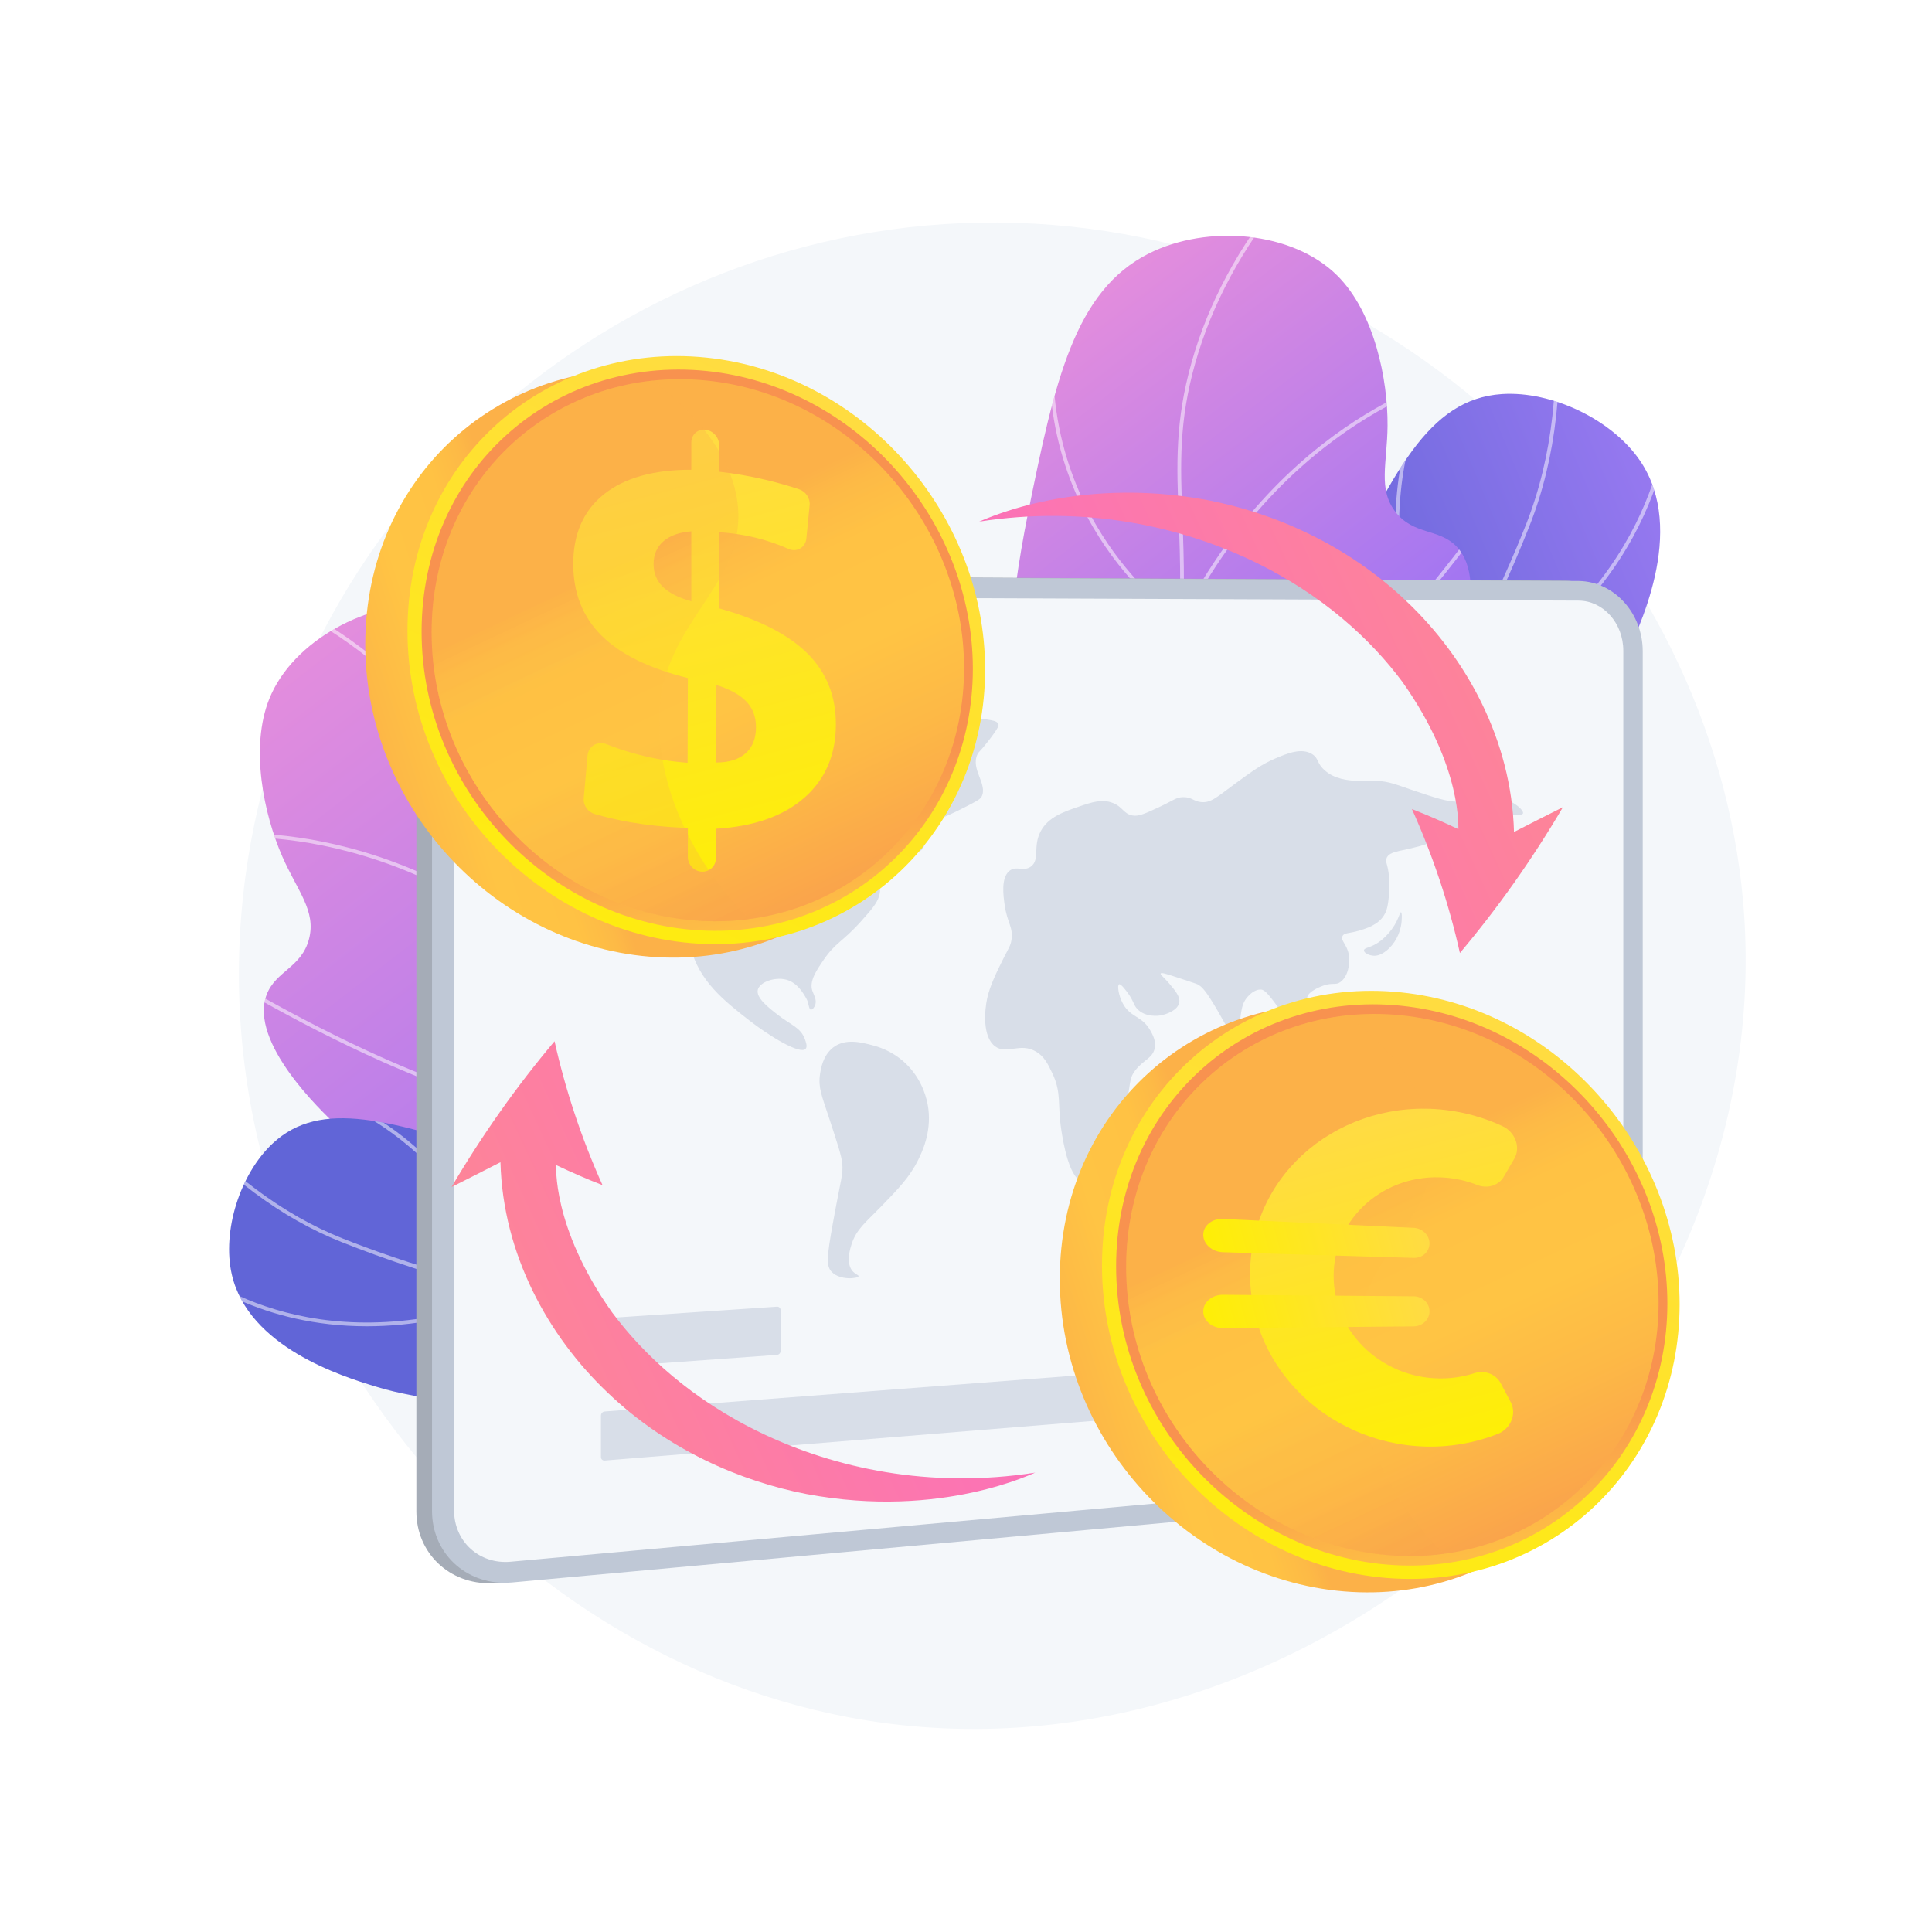 <?xml version="1.0" encoding="utf-8"?>
<!-- Generator: Adobe Illustrator 27.5.0, SVG Export Plug-In . SVG Version: 6.00 Build 0)  -->
<svg version="1.1" xmlns="http://www.w3.org/2000/svg" xmlns:xlink="http://www.w3.org/1999/xlink" x="0px" y="0px"
	 viewBox="0 0 3710 3710" style="enable-background:new 0 0 3710 3710;" xml:space="preserve">
<g id="Background">
	<g>
		<g>
			<rect style="fill:#FFFFFF;" width="3710" height="3710"/>
		</g>
	</g>
</g>
<g id="Illustration">
	<g>
		<path style="fill:#F4F7FA;" d="M1950.511,427.969C1209.809,405.476,568.206,958.179,471.27,1683.394
			c-105.984,792.924,477.342,1506.365,1195.1,1620.632c892.771,142.131,1758.708-680.111,1680.956-1572.121
			C3288.747,1059.854,2703.449,450.833,1950.511,427.969z"/>
		<g>
			<g>
				<g>
					<defs>
						<path id="SVGID_1_" d="M2069.03,1989.568c167.869,34.419,386.033,51,607.313-14.221
							c56.471-16.644,405.324-119.466,392.626-294.738c-4.473-61.74-50.031-80.329-57.278-162.756
							c-8.588-97.67,49.878-134.088,103.16-243.202c31.793-65.108,124.837-255.646,35.188-388.967
							c-53.572-79.668-169.96-135.301-265.953-128.965c-140.802,9.293-210.135,150.084-323.829,390.615
							c-100.785,213.222-92.181,272.133-167.109,424.231C2337.537,1684.448,2242.083,1836.141,2069.03,1989.568z"/>
					</defs>
					
						<linearGradient id="SVGID_00000011030697655250885870000016973799059205925770_" gradientUnits="userSpaceOnUse" x1="3528.378" y1="1052.182" x2="2582.193" y2="1447.646">
						<stop  offset="0" style="stop-color:#AA80F9"/>
						<stop  offset="0.996" style="stop-color:#6165D7"/>
					</linearGradient>
					
						<use xlink:href="#SVGID_1_"  style="overflow:visible;fill:url(#SVGID_00000011030697655250885870000016973799059205925770_);"/>
					<clipPath id="SVGID_00000050660960520895809300000013517125487469532812_">
						<use xlink:href="#SVGID_1_"  style="overflow:visible;"/>
					</clipPath>
					<g style="opacity:0.5;clip-path:url(#SVGID_00000050660960520895809300000013517125487469532812_);">
						<path style="fill:#FFFFFF;" d="M1807.679,2027.261c-155.894,0.004-312.916-40.963-467.73-122.141l3.333-6.358
							c175.454,92.003,353.705,131.995,529.79,118.892c630.246-46.923,968.876-785.904,1057.647-1011.274
							c50.423-128.019,67.181-277.455,49.799-444.157l7.136-0.743c17.504,167.857,0.596,318.429-50.255,447.533
							c-73.013,185.359-203.242,452.314-409.011,671.449c-198.03,210.89-418.331,326.746-654.784,344.35
							C1851.662,2026.447,1829.677,2027.261,1807.679,2027.261z"/>
						<path style="fill:#FFFFFF;" d="M2758.161,1368.473l-1.57-3.209c-0.372-0.755-37.325-76.877-59.876-186.432
							c-20.827-101.188-33.319-252.496,25.46-398.689l6.659,2.678c-58.113,144.533-45.719,294.341-25.089,394.563
							c19.761,95.997,50.588,165.954,57.763,181.483c396.365-193.738,438.702-496.34,442.217-584.663
							c0.105-2.667,0.147-3.622,0.252-4.267l7.087,1.139l-3.544-0.57l3.547,0.547c-0.063,0.477-0.098,1.639-0.168,3.437
							c-3.564,89.574-46.519,397.017-449.522,592.425L2758.161,1368.473z"/>
						<path style="fill:#FFFFFF;" d="M2791.476,1729.526c-73.974,0-161.837-13.787-263.546-51.823l-1.777-0.664l-0.452-1.845
							c-0.617-2.522-60.893-255.975,8.668-570.771l70.185-317.621l7.01,1.549l-70.185,317.621
							c-66.069,298.999-14.44,542.219-9.13,565.68c211.521,78.632,362.093,51.363,451.26,14.563
							c96.865-39.976,144.182-99.513,144.648-100.11l5.657,4.418c-0.477,0.61-48.706,61.417-147.162,102.159
							C2938.904,1712.443,2873.792,1729.526,2791.476,1729.526z"/>
					</g>
				</g>
			</g>
			<g>
				<g>
					<defs>
						<path id="SVGID_00000060736130931824911990000008198257732689765306_" d="M1553.39,2080.025
							c96.785-63.538,228.642-171.148,309.569-341.711c106.134-223.691,31.418-359.122,111.607-755.196
							c50.702-250.434,88.609-424.696,231.843-496.454c112.245-56.232,275.733-42.783,361.508,42.453
							c71.319,70.872,97.262,199.672,96.58,288.26c-0.556,72.199-18.827,121.504,15.168,165.519
							c34.743,44.982,83.093,31.382,116.86,66.101c68.479,70.408-9.689,250.419-22.323,279.512
							c-140.534,323.628-491.598,497.183-645.646,571.043C2001.185,1960.623,1807.171,2037.766,1553.39,2080.025z"/>
					</defs>
					
						<linearGradient id="SVGID_00000085240234325839825470000006406742596135894163_" gradientUnits="userSpaceOnUse" x1="1716.156" y1="856.309" x2="2361.998" y2="1693.774">
						<stop  offset="0.004" style="stop-color:#E38DDD"/>
						<stop  offset="1" style="stop-color:#9571F6"/>
					</linearGradient>
					
						<use xlink:href="#SVGID_00000060736130931824911990000008198257732689765306_"  style="overflow:visible;fill:url(#SVGID_00000085240234325839825470000006406742596135894163_);"/>
					<clipPath id="SVGID_00000181782009751229351920000001707569092278082455_">
						<use xlink:href="#SVGID_00000060736130931824911990000008198257732689765306_"  style="overflow:visible;"/>
					</clipPath>
					<g style="opacity:0.5;clip-path:url(#SVGID_00000181782009751229351920000001707569092278082455_);">
						<path style="fill:#FFFFFF;" d="M1447.469,2125.945l-1.36-7.049c270.84-52.204,619.573-173.519,742.858-454.995
							c45.337-103.501,55.495-217.16,69.55-374.471c11.227-125.615,7.851-215.637,4.872-295.063
							c-3.891-103.806-6.965-185.799,24.787-298.447c32.229-114.316,90.787-223.324,174.052-323.995l5.531,4.574
							c-82.624,99.898-140.719,208.021-172.671,321.37c-31.45,111.559-28.394,193.055-24.524,296.228
							c2.986,79.639,6.368,169.904-4.893,295.943c-13.589,152.072-24.321,272.166-70.128,376.742
							c-58.576,133.734-173.971,244.254-342.983,328.492C1738.396,2052.175,1602.103,2096.139,1447.469,2125.945z"/>
						<path style="fill:#FFFFFF;" d="M2269.642,1201.431l-3.386-2.234c-0.757-0.503-76.792-51.383-144.344-150.486
							c-62.351-91.465-130.145-243.953-99.055-450.985l7.101,1.065c-30.746,204.732,36.26,355.472,97.885,445.877
							c58.751,86.19,123.765,135.327,139.04,146.219c106.707-212.178,251.432-331.65,354.336-394.593
							c112.245-68.658,200.519-86.798,201.398-86.974l1.406,7.038c-0.869,0.174-88.137,18.151-199.351,86.237
							c-102.606,62.819-247.177,182.375-353.221,395.206L2269.642,1201.431z"/>
						<path style="fill:#FFFFFF;" d="M2229.682,1539.875l-1.08-2.375c-0.603-1.327-61.348-134.168-148.308-255.419
							c-86.483-120.587-324.687-198.82-327.083-199.597l2.212-6.828c2.418,0.783,242.843,79.732,330.704,202.24
							c80.948,112.867,139.272,235.702,147.905,254.247c111.281-13.955,258.853-120.045,427.037-307.041
							c128.336-142.693,224.335-283.368,225.288-284.772l5.938,4.034c-0.957,1.409-97.233,142.488-225.891,285.538
							c-173.106,192.469-319.17,296.661-434.132,309.68L2229.682,1539.875z"/>
						<path style="fill:#FFFFFF;" d="M1940.816,1972.913c-22.723,0-35.527-0.654-35.923-0.675l-7.141-0.387l4.579-5.494
							c85.389-102.408,96.714-223.617,33.669-360.26c-47.202-102.301-120.743-175.256-121.48-175.98l5.033-5.121
							c0.745,0.732,75.109,74.473,122.882,177.916c43.644,94.5,73.367,233.495-30.003,362.431
							c28.843,0.885,142.037,2.352,288.606-21.733c156.397-25.702,383.869-86.595,579.369-230.725l379.677-279.918l4.262,5.776
							l-379.677,279.918c-196.708,145.02-425.425,206.24-582.653,232.062C2085.534,1969.853,1989.977,1972.913,1940.816,1972.913z"
							/>
					</g>
				</g>
			</g>
		</g>
		<g>
			<g>
				<g>
					<defs>
						<path id="SVGID_00000175287714670866286530000017224856508237130391_" d="M2061.153,2366.871
							c-113.999-20.214-277.609-67.095-419.248-191.913c-185.756-163.697-170.513-317.618-400.416-649.957
							c-145.366-210.135-248.931-355.319-408.855-364.767c-125.324-7.403-270.255,69.437-315.458,181.594
							c-37.585,93.256-10.625,221.847,24.942,302.984c28.987,66.127,65.224,104.229,51.344,158.083
							c-14.185,55.038-63.979,61.611-81.316,106.833c-35.158,91.709,107.672,226.297,130.756,248.049
							c256.783,241.965,647.84,262.987,818.531,270.102C1602.564,2433.763,1811.277,2428.131,2061.153,2366.871z"/>
					</defs>
					
						<linearGradient id="SVGID_00000157293313618275230950000013696775750478944151_" gradientUnits="userSpaceOnUse" x1="569.788" y1="1255.909" x2="1596.368" y2="2587.08">
						<stop  offset="0.004" style="stop-color:#E38DDD"/>
						<stop  offset="1" style="stop-color:#9571F6"/>
					</linearGradient>
					
						<use xlink:href="#SVGID_00000175287714670866286530000017224856508237130391_"  style="overflow:visible;fill:url(#SVGID_00000157293313618275230950000013696775750478944151_);"/>
					<clipPath id="SVGID_00000131369550429947177040000002372130057841697717_">
						<use xlink:href="#SVGID_00000175287714670866286530000017224856508237130391_"  style="overflow:visible;"/>
					</clipPath>
					<g style="opacity:0.5;clip-path:url(#SVGID_00000131369550429947177040000002372130057841697717_);">
						<path style="fill:#FFFFFF;" d="M1821.594,2408.907c-23.389,0-46.321-0.64-68.784-1.921
							c-188.535-10.75-338.167-66.797-444.743-166.586c-83.344-78.038-140.574-184.171-213.031-318.541
							c-60.06-111.381-92.552-195.662-121.217-270.021c-37.139-96.337-66.474-172.429-139.373-262.543
							c-74.065-91.556-170.095-168.001-285.424-227.214l3.277-6.386c116.225,59.673,213.031,136.748,287.727,229.086
							c73.611,90.992,103.124,167.55,140.491,264.476c28.589,74.161,60.994,158.216,120.839,269.196
							c74.965,139.025,129.13,239.472,211.619,316.708c224.309,210.028,592.616,183.969,862.096,125.12l1.528,7.014
							C2049.881,2394.966,1930.805,2408.907,1821.594,2408.907z"/>
						<path style="fill:#FFFFFF;" d="M1056.439,1841.995l-3.093-2.622c-181.518-153.858-361.651-206.68-480.801-223.9
							c-128.979-18.643-216.004-0.755-216.864-0.571l-1.486-7.024c0.878-0.184,89.154-18.331,219.377,0.491
							c119.384,17.254,299.498,69.958,481.241,222.849c9.751-16.065,50.197-87.047,70.158-189.499
							c20.907-107.311,22.963-272.151-85.966-448.043l6.102-3.778c110.227,177.986,108.07,344.852,86.851,453.493
							c-22.991,117.713-72.792,194.455-73.292,195.217L1056.439,1841.995z"/>
						<path style="fill:#FFFFFF;" d="M1135.941,2149.695c-107.798,0-252.817-41.841-432.873-125.048
							c-174.65-80.71-318.76-172.38-320.195-173.297l3.862-6.05c1.432,0.915,145.194,92.359,319.416,172.864
							c228.268,105.478,405.69,144.755,513.446,113.691c0.62-20.448,5.766-156.329,35.637-291.97
							c32.421-147.23,222.216-314.607,224.13-316.28l4.725,5.405c-1.895,1.658-189.932,167.498-221.845,312.418
							c-32.097,145.749-35.513,291.75-35.543,293.209l-0.056,2.608l-2.497,0.754
							C1198.253,2145.799,1168.829,2149.695,1135.941,2149.695z"/>
						<path style="fill:#FFFFFF;" d="M1051.972,2549.76c-84.997,0-174.629-8.226-264.808-29.328l-459.303-107.476l1.637-6.989
							l459.303,107.476c236.501,55.341,469.546,21.579,623.404-16.49c144.177-35.67,247.624-81.667,273.782-93.857
							c-145.846-77.713-173.353-217.162-170.521-321.216c3.102-113.901,42.355-210.993,42.751-211.961l6.642,2.72
							c-0.391,0.957-39.197,97.003-42.221,209.628c-4.041,150.43,54.174,257.345,173.029,317.773l6.377,3.242l-6.411,3.174
							c-1.122,0.555-113.978,55.947-281.519,97.418C1318.058,2527.653,1191.259,2549.76,1051.972,2549.76z"/>
					</g>
				</g>
			</g>
			<g>
				<g>
					<defs>
						<path id="SVGID_00000029040747233586713740000002704838881253454509_" d="M1823.618,2418.375
							c-80.137,130.24-202.599,282.307-380.185,386.44c-45.32,26.575-325.288,190.742-431.566,75.429
							c-37.437-40.62-21.705-81.613-70.907-136.674c-58.3-65.242-117.703-49.447-221.238-81.425
							c-61.778-19.081-242.574-74.922-274.559-214.678c-19.112-83.514,15.779-193.216,78.532-251.801
							c92.044-85.931,225.992-45.049,451.926,27.891c200.282,64.659,233.355,106.239,378.076,150.386
							C1461.104,2406.709,1618.099,2437.256,1823.618,2418.375z"/>
					</defs>
					
						<linearGradient id="SVGID_00000140717945544948908890000004211242883086889625_" gradientUnits="userSpaceOnUse" x1="1961.327" y1="2091.73" x2="1108.845" y2="2448.03">
						<stop  offset="0" style="stop-color:#AA80F9"/>
						<stop  offset="0.996" style="stop-color:#6165D7"/>
					</linearGradient>
					
						<use xlink:href="#SVGID_00000029040747233586713740000002704838881253454509_"  style="overflow:visible;fill:url(#SVGID_00000140717945544948908890000004211242883086889625_);"/>
					<clipPath id="SVGID_00000094586302259532516220000009292763133683749276_">
						<use xlink:href="#SVGID_00000029040747233586713740000002704838881253454509_"  style="overflow:visible;"/>
					</clipPath>
					<g style="opacity:0.5;clip-path:url(#SVGID_00000094586302259532516220000009292763133683749276_);">
						<path style="fill:#FFFFFF;" d="M1341.768,2528.831c-268.262,0-521.443-78.316-686.634-144.026
							c-115.108-45.788-223.45-126.787-322.016-240.749l5.429-4.697c97.804,113.083,205.213,193.419,319.24,238.776
							c200.797,79.876,888.231,310.854,1303.526-70.383c116.03-106.507,198.836-246.848,246.122-417.123l6.919,1.921
							c-47.654,171.588-131.154,313.063-248.187,420.492c-155.945,143.154-365.966,215.757-624.224,215.79
							C1341.894,2528.831,1341.817,2528.831,1341.768,2528.831z"/>
						<path style="fill:#FFFFFF;" d="M704.27,2546.833c-201.069,0-326.205-90.417-368.871-127.385
							c-1.195-1.036-1.965-1.716-2.319-1.971l4.043-5.93c0.394,0.264,1.395,1.107,2.976,2.478
							c59.559,51.599,282.001,208.687,649.713,69.45c-12.997-31.825-121.494-281.745-354.454-372.513l2.606-6.688
							c131.105,51.082,221.976,151.683,275.119,227.081c57.531,81.625,84.504,152.205,84.771,152.908l1.263,3.344l-3.339,1.278
							C885.687,2531.015,788.324,2546.833,704.27,2546.833z"/>
						<path style="fill:#FFFFFF;" d="M925.577,2868.208c-7.131,0-11.307-0.352-11.964-0.412l0.65-7.15
							c0.664,0.058,68.244,5.625,153.327-32.951c78.3-35.499,187.858-116.715,265.826-302.074
							c-12.679-18.729-139.291-200.117-373.375-339.279l-249.515-148.334l3.67-6.169l249.515,148.334
							c247.37,147.058,375.505,341.154,376.77,343.096l1.036,1.591l-0.731,1.752c-79.01,188.998-190.78,271.702-270.629,307.802
							C1003.735,2864.442,948.887,2868.208,925.577,2868.208z"/>
					</g>
				</g>
			</g>
		</g>
		<g>
			<path style="fill:#A5ACB7;" d="M944.155,3040.256c-81.097,2.481-144.61-58.07-144.61-137.851V1251.481
				c0-81.555,67.5-147.558,150.453-147.13l2054.011,10.6c0.755,0.004,1.29,0.009,2.041,0.028
				c67.576,1.652,122.133,62.15,122.133,134.871v1459.982c0,72.328-54.207,136.137-121.271,142.265L953.351,3039.689
				C950.22,3039.972,947.275,3040.16,944.155,3040.256z"/>
			<path style="fill:#BFC8D6;" d="M973.987,3039.343c-80.962,2.477-144.37-58.025-144.37-137.74V1252.058
				c0-81.487,67.388-147.436,150.203-147.01l2050.696,10.552c0.754,0.004,1.288,0.009,2.038,0.028
				c67.47,1.65,121.942,62.099,121.942,134.763v1458.842c0,72.271-54.123,136.03-121.082,142.151L983.167,3038.777
				C980.041,3039.06,977.101,3039.248,973.987,3039.343z"/>
			<path style="fill:#F4F7FA;" d="M3031.13,2813.824L980.377,2998.958c-59.733,5.392-108.423-38.686-108.423-98.482V1252.87
				c0-59.796,48.69-108.073,108.423-107.833l2050.752,8.27c47.646,0.192,86.082,43.315,86.082,96.319v1460.456
				C3117.211,2763.085,3078.775,2809.523,3031.13,2813.824z"/>
			<path style="fill:#D8DEE8;" d="M1492.074,2601.785l-330.885,23.805c-3.976,0.286-7.2-2.731-7.2-6.739v-79.686
				c0-4.008,3.224-7.473,7.2-7.74l330.885-22.206c3.84-0.258,6.952,2.725,6.952,6.661v78.275
				C1499.026,2598.094,1495.914,2601.509,1492.074,2601.785z"/>
			<path style="fill:#D8DEE8;" d="M2430.186,2701.68l-1268.998,102.963c-3.976,0.323-7.2-2.665-7.2-6.672v-79.686
				c0-4.008,3.224-7.502,7.2-7.806l1268.998-96.828c3.473-0.265,6.288,2.555,6.288,6.299v74.441
				C2436.474,2698.135,2433.659,2701.398,2430.186,2701.68z"/>
			<g>
				<path style="fill:#D8DEE8;" d="M1140.805,1559.706c-18.243,11.483-35.832,36.214-31.834,62.869
					c4.057,27.043,28.471,43.64,47.712,48.761c27.038,7.197,35.943-10.389,65.006-8.573c43.948,2.747,78.109,46.429,92.365,78.962
					c14.006,31.964,3.085,40.14,12.134,77.15c15.889,64.987,65.109,103.476,111.944,140.101
					c38.962,30.468,98.304,66.839,108.962,55.013c3.815-4.234,0.38-13.493-1.693-19.079c-8.226-22.168-27.01-26.645-52.633-46.753
					c-18.233-14.309-41.261-32.381-37.529-47.553c3.676-14.945,32.835-25.122,54.539-19.363
					c21.725,5.764,33.39,26.812,39.009,36.951c4.803,8.666,4.006,20.165,8.459,20.569c3.072,0.279,6.488-4.5,8.029-8.561
					c3.965-10.45-2.967-20.164-5.493-28.063c-5.817-18.193,7.966-38.497,21.672-58.687c22.913-33.753,36.325-34.415,71.698-73.876
					c23.64-26.372,35.465-39.915,36.759-58.644c2.219-32.114-24.473-55.343-28.95-59.239
					c-21.599-18.797-58.265-31.148-73.887-16.864c-14.022,12.82,0.74,36.268-15.747,54.81
					c-11.532,12.97-31.679,16.058-47.397,11.614c-22.214-6.281-34.988-27.435-36.271-46.821
					c-0.253-3.823-1.422-21.495,10.215-33.969c3.316-3.555,11.383-10.664,38.492-12.408c38.054-2.448,45.981,10.06,68.673,4.405
					c18.905-4.711,41.689-20.447,41.414-35.476c-0.322-17.6-31.997-18.779-68.374-57.816c-14.168-15.204-25.696-27.941-24.78-44.859
					c1.29-23.814,26.522-42.944,31.528-46.739c19.621-14.875,37.023-26.98,37.023-26.98c4.898-3.407,12.008-8.286,11.191-12.811
					c-0.538-2.978-4.36-4.977-11.191-6.839c-21.587-5.884-38.147-2.002-38.147-2.002c-25.717,6.029-33.914,18.894-65.431,36.559
					c-12.74,7.14-34.244,19.193-63.602,26.289c-33.533,8.106-45.07,1.966-61.733,14.738c-16.084,12.328-11.011,22.379-27.564,41.334
					c-17.348,19.864-38.56,26.75-71.575,37.466c-12.658,4.109-38.25,11.566-73.276,15.342
					C1170.537,1556.051,1159.958,1547.65,1140.805,1559.706z"/>
				<path style="fill:#D8DEE8;" d="M1687.687,1395.37c-34.812,9.803-65.121,18.337-71.437,39.957
					c-3.284,11.241-0.231,26.554,8.959,34.571c18.266,15.934,45.813-10,65.814,3.756c10.691,7.353,6.644,17.396,18.879,72.235
					c8.159,36.572,14.858,54.051,27.695,69.609c7.274,8.817,17.472,21.178,27.614,18.93c15.012-3.327,9.328-34.145,33.03-56.831
					c8.313-7.957,9.83-4.94,49.329-24.91c23.021-11.64,34.562-17.546,37.1-22.307c12.971-24.335-21.49-53.1-7.626-81.982
					c2.614-5.445,2.974-2.612,20.685-25.308c20.34-26.064,20.087-30.094,19.555-32.069c-2.258-8.385-17.382-8.872-56.603-13.193
					c-65.24-7.186-70.534-11.017-89.957-6.146c-12.897,3.235-16.333,6.368-44.195,14.14
					C1704.753,1391.896,1702.319,1391.25,1687.687,1395.37z"/>
				<path style="fill:#D8DEE8;" d="M1599.429,2011.824c-19.323,15.268-23.167,40.588-24.725,50.849
					c-3.855,25.391,3.367,41.594,16.865,82.615c16.389,49.808,24.573,74.679,25.801,88.933
					c1.907,22.121-2.067,26.192-17.941,114.364c-11.813,65.612-13.076,82.582-2.245,93.881c15.923,16.61,50.137,12.791,51.503,8.248
					c0.665-2.212-6.716-3.69-12.29-10.757c-12.417-15.74-3.474-43.45-1.118-50.752c9.295-28.804,27.049-41.85,55.745-71.366
					c33.828-34.797,55.838-57.436,71.981-90.202c8.02-16.278,25.108-52.103,19.837-97.327c-1.062-9.113-5.506-39.845-27.562-69.838
					c-28.658-38.972-67.378-49.959-78.718-52.99C1654.477,2001.579,1623.03,1993.176,1599.429,2011.824z"/>
				<path style="fill:#D8DEE8;" d="M1927.044,1840.183c-12.397,24.83-26.114,52.305-31.492,77.366
					c-4.815,22.437-9.414,73.094,15.216,91.642c22.265,16.767,47.922-8.197,78.943,10.293c15.81,9.424,22.774,24.04,31.177,41.673
					c18.052,37.885,9.443,59.614,17.156,108.896c3.625,23.159,15.136,96.71,43.819,100.414
					c23.896,3.085,49.882-43.621,54.219-51.416c11.518-20.702,15.953-41.859,24.348-83.299c11.315-55.854,7.107-63.417,19.01-79.477
					c15.311-20.656,33.842-23.736,37.904-43.137c2.985-14.254-4.134-26.694-8.41-34.366c-15.802-28.357-37.849-24.324-52.735-51.765
					c-8.562-15.783-10.878-34.832-7.407-36.806c3.103-1.764,11.698,9.626,15.865,15.149c12.797,16.96,11.231,23.328,19.002,31.83
					c15.704,17.182,42.198,13.172,44.186,12.841c12.141-2.023,33.987-10.086,36.66-24.898c2.058-11.405-7.905-23.143-19.883-37.255
					c-9.67-11.393-16.905-16.176-15.728-18.455c1.193-2.31,9.792,0.337,32.474,7.798c24.6,8.092,36.876,12.13,38.61,13.119
					c8.266,4.715,15.305,11.237,38.448,50.883c23.426,40.132,31.943,60.407,37.254,58.484c2.643-0.957,2.185-6.574,4.13-25.701
					c2.909-28.607,4.502-43.123,11.348-53.704c5.773-8.923,18.118-21.18,30.877-20.001c7.652,0.707,16.837,12.955,34.868,37.386
					c17.755,24.057,23.739,32.231,35.755,38.303c6.304,3.186,17.591,8.89,26.47,3.309c9.853-6.194,13.233-24.085,9.145-36.707
					c-4.948-15.276-18.698-16.238-18.299-25.719c0.569-13.522,29.011-23.46,31.491-24.303c18.326-6.228,23.012-0.122,32.393-6.686
					c13.92-9.74,19.651-34.432,16.153-53.249c-3.603-19.381-15.813-26.16-12.112-34.721c3.112-7.199,12.884-5.024,32.262-10.887
					c14.377-4.35,35.589-10.768,47.177-28.796c6.896-10.729,8.113-22.036,10.006-39.622c0.315-2.926,1.683-16.446,0-34.955
					c-2.331-25.63-7.463-27.292-5.001-34.837c5.4-16.552,31.404-12.626,80.682-29.098c28.145-9.408,48.444-20.316,50.43-16.3
					c2.49,5.039-30.38,20.403-32.598,47.418c-1.681,20.47,14.82,40.683,21.746,38.553c5.72-1.759,1.59-17.743,11.839-41.524
					c3.772-8.754,9.495-22.031,21.664-30.847c14.593-10.571,23.195-3.661,36.316-14.854c10.492-8.949,7.848-15.813,16.636-25.195
					c19.903-21.25,53.401-7.345,55.554-15.1c1.99-7.167-23.834-29.066-57.51-33.47c-29.989-3.922-34.611,10.134-68.718,10.935
					c-19.395,0.456-42.912-7.5-90.132-23.475c-26.716-9.039-40.65-15.293-64.94-16.445c-16.927-0.803-17.434,1.885-35.163,0.537
					c-20.129-1.53-45.094-3.427-64.654-21.009c-15.357-13.803-10.666-22.24-23.348-30.508c-20.49-13.358-48.572-1.681-72.458,8.636
					c-25.4,10.972-43.45,24.134-74.073,46.465c-35.664,26.008-47.624,38.838-67.391,36.687c-14.78-1.608-17.805-9.829-34.405-9.454
					c-13.439,0.304-17.656,5.826-45.024,18.657c-26.5,12.424-40.014,18.609-51.577,16.622
					c-17.924-3.079-18.615-16.264-38.078-24.036c-20.776-8.295-40.615-1.525-64.88,6.757c-30.003,10.24-59.562,20.328-73.94,47.745
					c-15.239,29.06-1.107,54.065-18.307,67.278c-14.281,10.971-28.917-2.468-42.136,8.95c-15.896,13.729-11.163,47.31-8.667,65.028
					c4.918,34.898,17.135,43.159,12.997,67.828C1940.377,1816.518,1937.129,1819.984,1927.044,1840.183z"/>
				<path style="fill:#D8DEE8;" d="M2217.345,2121.748c-7.403-0.455-19.798,31.622-16.827,61.338
					c0.177,1.768,2.619,24.808,9.469,25.271c6.363,0.43,12.985-18.868,13.66-20.877c1.111-3.303,4.448-14.073,3.149-31.5
					C2226.433,2151.107,2224.278,2122.174,2217.345,2121.748z"/>
				<path style="fill:#D8DEE8;" d="M2481.438,2037.145c-0.538,1.396,1.539,3.644,7.32,8.347
					c15.265,12.417,22.888,18.618,35.453,22.77c10.847,3.584,37.804,9.761,43.583-0.932c3.705-6.855-1.617-20.029-10.117-25.904
					c-9.061-6.264-15.877-0.188-37.531-0.506C2497.683,2040.589,2482.754,2033.732,2481.438,2037.145z"/>
				<path style="fill:#D8DEE8;" d="M2557.678,1976.584c-4.471,0.953-3.331,10.416-12.156,31.299
					c-4.119,9.747-6.354,12.388-5.07,15.62c2.833,7.128,19.885,9.871,28.353,0.945c7.903-8.331,4.299-22.581,3.032-27.588
					C2569.442,1987.386,2562.913,1975.468,2557.678,1976.584z"/>
				<path style="fill:#D8DEE8;" d="M2648.324,2052.637c3.357,5.144,9.055,11.441,23.02,17.506c4.87,2.115,40.808,17.723,49.84,4.188
					c3.678-5.511,1.875-14.313-0.994-19.557c-4.441-8.117-12.556-9.752-25.885-12.979c-39.745-9.624-48.751-14.736-51.995-9.663
					C2638.663,2037.832,2646.49,2049.827,2648.324,2052.637z"/>
				<path style="fill:#D8DEE8;" d="M2580.929,1937.201c-4.767,1.784-4.462,25.347,4.038,43.735
					c4.419,9.561,12.465,20.773,16.133,19.058c3.965-1.854,1.951-18.418-1.008-29.56
					C2595.696,1953.872,2585.545,1935.474,2580.929,1937.201z"/>
				<path style="fill:#D8DEE8;" d="M2619.215,1825.067c0.075-5.512,12.67-4.602,29.109-16.279
					c11.415-8.108,28.131-24.734,37.003-47.035c1.798-4.519,3.649-10.214,4.989-9.968c2.021,0.371,2.27,14.153,0,26.183
					c-4.195,22.229-17.752,42.478-34.979,52.453c-6.76,3.915-11.811,4.93-16.036,4.917
					C2629.905,1835.309,2619.145,1830.176,2619.215,1825.067z"/>
				<path style="fill:#D8DEE8;" d="M2584.967,2147.731c-22.078,21.801-34.143,18.63-37.418,30.504
					c-3.712,13.455,11.452,18.684,14.176,45.401c1.693,16.605-2.973,26.258,1.012,28.51c6.038,3.412,16.005-19.19,39.37-28.55
					c1.812-0.726,26.265-10.115,46.217,1.813c11.581,6.924,10.123,14.145,29.015,31.137c12.082,10.867,18.357,16.342,25.934,14.862
					c12.489-2.439,19.541-22.025,23.873-34.055c3.585-9.957,11.8-32.769,5.958-59.107c-2.53-11.407-4.394-8.596-38.8-60.103
					c-9.52-14.252-13.343-20.403-21.961-24.023c-17.604-7.394-36.914,3.452-40.068,5.224c-6.919,3.886-12.986,10.301-25.133,23.141
					C2592.781,2137.668,2593.675,2139.134,2584.967,2147.731z"/>
			</g>
		</g>
		<g>
			
				<linearGradient id="SVGID_00000012446503747922326020000000327620067360240520_" gradientUnits="userSpaceOnUse" x1="1065.935" y1="1335.185" x2="419.045" y2="1542.792">
				<stop  offset="0" style="stop-color:#FCB148"/>
				<stop  offset="0.052" style="stop-color:#FDBA46"/>
				<stop  offset="0.142" style="stop-color:#FFC244"/>
				<stop  offset="0.318" style="stop-color:#FFC444"/>
				<stop  offset="0.485" style="stop-color:#FDB946"/>
				<stop  offset="0.775" style="stop-color:#F99C4D"/>
				<stop  offset="0.866" style="stop-color:#F8924F"/>
				<stop  offset="1" style="stop-color:#F8924F"/>
			</linearGradient>
			<path style="fill:url(#SVGID_00000012446503747922326020000000327620067360240520_);" d="M1810.642,1311.713
				c0,300.1-234.66,536.174-534.582,526.964c-312.13-9.585-574.641-279.156-574.641-601.745
				c0-322.588,262.512-556.763,574.641-524.262C1575.982,743.899,1810.642,1011.612,1810.642,1311.713z"/>
			
				<linearGradient id="SVGID_00000121244910237379355780000010067101594836710556_" gradientUnits="userSpaceOnUse" x1="1589.231" y1="691.271" x2="1011.727" y2="1965.351">
				<stop  offset="0" style="stop-color:#FFDB44"/>
				<stop  offset="1" style="stop-color:#FEEF06"/>
			</linearGradient>
			<path style="fill:url(#SVGID_00000121244910237379355780000010067101594836710556_);" d="M1891.687,1285.837
				c0,300.1-234.661,536.173-534.582,526.963c-312.13-9.585-574.642-279.155-574.642-601.744
				c0-322.589,262.512-556.764,574.642-524.262C1657.026,718.023,1891.687,985.737,1891.687,1285.837z"/>
			
				<linearGradient id="SVGID_00000135661858273619262600000017575703199606478481_" gradientUnits="userSpaceOnUse" x1="1482.999" y1="2036.56" x2="1371.568" y2="1427.82">
				<stop  offset="0" style="stop-color:#FCB148"/>
				<stop  offset="0.052" style="stop-color:#FDBA46"/>
				<stop  offset="0.142" style="stop-color:#FFC244"/>
				<stop  offset="0.318" style="stop-color:#FFC444"/>
				<stop  offset="0.485" style="stop-color:#FDB946"/>
				<stop  offset="0.775" style="stop-color:#F99C4D"/>
				<stop  offset="0.866" style="stop-color:#F8924F"/>
				<stop  offset="1" style="stop-color:#F8924F"/>
			</linearGradient>
			<path style="fill:url(#SVGID_00000135661858273619262600000017575703199606478481_);" d="M1868.146,1284.249
				c0,286.885-224.526,512.181-511.041,502.904c-297.635-9.638-547.531-266.901-547.531-574.27s249.895-530.937,547.531-500.443
				C1643.62,741.795,1868.146,997.364,1868.146,1284.249z"/>
			
				<linearGradient id="SVGID_00000098188920104057823320000002524062034322208656_" gradientUnits="userSpaceOnUse" x1="1246.745" y1="1051.246" x2="1705.965" y2="2026.082">
				<stop  offset="0" style="stop-color:#FCB148"/>
				<stop  offset="0.052" style="stop-color:#FDBA46"/>
				<stop  offset="0.142" style="stop-color:#FFC244"/>
				<stop  offset="0.318" style="stop-color:#FFC444"/>
				<stop  offset="0.485" style="stop-color:#FDB946"/>
				<stop  offset="0.775" style="stop-color:#F99C4D"/>
				<stop  offset="0.866" style="stop-color:#F8924F"/>
				<stop  offset="1" style="stop-color:#F8924F"/>
			</linearGradient>
			<path style="fill:url(#SVGID_00000098188920104057823320000002524062034322208656_);" d="M1851.286,1283.113
				c0,277.42-217.257,495.019-494.181,485.721c-287.299-9.646-528.222-258.12-528.222-554.649s240.923-512.518,528.222-483.427
				C1634.029,758.801,1851.286,1005.693,1851.286,1283.113z"/>
			<g>
				
					<linearGradient id="SVGID_00000073000534984074511760000014502009831710993081_" gradientUnits="userSpaceOnUse" x1="1228.449" y1="841.474" x2="1459.361" y2="1706.89">
					<stop  offset="0" style="stop-color:#FFDB44"/>
					<stop  offset="1" style="stop-color:#FEEF06"/>
				</linearGradient>
				<path style="fill:url(#SVGID_00000073000534984074511760000014502009831710993081_);" d="M1354.269,825.138L1354.269,825.138
					c14.737,1.401,26.664,14.667,26.664,29.633v51.077c29.466,3.29,58.974,8.413,88.524,15.357
					c21.788,5.121,43.429,11.216,64.925,18.283c12.88,4.235,21.657,17.239,20.343,30.652l-6.273,64.049
					c-1.665,16.993-18.462,26.972-34.276,19.921c-14.159-6.314-28.677-11.723-43.555-16.225
					c-25.963-7.856-53.343-12.977-82.155-15.352l-7.533-0.62v146.279c76.873,21.507,133.329,50.441,169.814,86.834
					c36.309,36.218,54.399,81.357,54.399,135.546c0,58.601-20.001,105.524-60.16,140.914c-40.374,35.578-96.98,55.588-170.18,59.92
					v56.375c0,14.972-11.936,26.635-26.686,26.048l-0.473-0.019c-14.779-0.588-26.78-13.244-26.78-28.268v-55.612l-11.879-0.536
					c-34.315-1.548-67.185-5.049-98.59-10.511c-23.258-4.046-45.969-9.268-68.13-15.67c-13.402-3.871-22.603-16.638-21.373-30.354
					l7.381-82.334c1.595-17.799,19.474-28.156,36.399-21.48c19.728,7.782,39.702,14.337,59.919,19.669
					c31.506,8.309,63.441,13.638,95.799,16.005l0.475-162.716c-73.79-18.259-129.035-45.303-165.331-81.124
					c-36.466-35.991-54.763-82.05-54.763-138.051c0-57.954,19.84-102.689,59.37-134.085c39.33-31.237,95.239-46.777,167.369-46.738
					v-52.219C1327.512,834.768,1339.503,823.734,1354.269,825.138z M1327.512,1020.398c-22.805,1.659-40.589,7.922-53.317,18.797
					c-12.749,10.894-19.131,25.535-19.131,43.91c0,17.407,5.904,31.958,17.698,43.638c11.776,11.662,30.042,20.973,54.75,27.931
					V1020.398z M1374.806,1315.043v149.216c24.791,0.049,43.801-5.87,57.072-17.74c13.248-11.85,19.863-28.588,19.863-50.229
					c0-19.732-6.148-36.097-18.459-49.11C1420.951,1334.145,1401.477,1323.435,1374.806,1315.043z"/>
			</g>
			
				<linearGradient id="SVGID_00000082361225816014109550000008633421207834244270_" gradientUnits="userSpaceOnUse" x1="1111.644" y1="1114.333" x2="1569.937" y2="2087.202">
				<stop  offset="0" style="stop-color:#FCB148"/>
				<stop  offset="0.052" style="stop-color:#FDBA46"/>
				<stop  offset="0.142" style="stop-color:#FFC244"/>
				<stop  offset="0.318" style="stop-color:#FFC444"/>
				<stop  offset="0.485" style="stop-color:#FDB946"/>
				<stop  offset="0.775" style="stop-color:#F99C4D"/>
				<stop  offset="0.866" style="stop-color:#F8924F"/>
				<stop  offset="1" style="stop-color:#F8924F"/>
			</linearGradient>
			<path style="opacity:0.3;fill:url(#SVGID_00000082361225816014109550000008633421207834244270_);" d="M1267.677,1351.048
				c16.696-164.906,168.252-234.717,148.475-386.405c-12.191-93.492-83.052-172.282-162.1-233.8
				c-239.765,25.145-425.169,223.677-425.169,483.344c0,296.53,240.923,545.003,528.222,554.649
				c27.895,0.936,55.138-0.514,81.629-3.986C1324.635,1651.312,1253.333,1492.723,1267.677,1351.048z"/>
		</g>
		<g>
			
				<linearGradient id="SVGID_00000078727816710683203230000016585353687730207879_" gradientUnits="userSpaceOnUse" x1="2399.612" y1="2554.077" x2="1752.722" y2="2761.684">
				<stop  offset="0" style="stop-color:#FCB148"/>
				<stop  offset="0.052" style="stop-color:#FDBA46"/>
				<stop  offset="0.142" style="stop-color:#FFC244"/>
				<stop  offset="0.318" style="stop-color:#FFC444"/>
				<stop  offset="0.485" style="stop-color:#FDB946"/>
				<stop  offset="0.775" style="stop-color:#F99C4D"/>
				<stop  offset="0.866" style="stop-color:#F8924F"/>
				<stop  offset="1" style="stop-color:#F8924F"/>
			</linearGradient>
			<path style="fill:url(#SVGID_00000078727816710683203230000016585353687730207879_);" d="M3144.319,2530.605
				c0,300.1-234.66,536.174-534.582,526.964c-312.13-9.585-574.641-279.156-574.641-601.745
				c0-322.588,262.512-556.763,574.641-524.262C2909.659,1962.792,3144.319,2230.505,3144.319,2530.605z"/>
			
				<linearGradient id="SVGID_00000077319175922554227680000000919005340916858775_" gradientUnits="userSpaceOnUse" x1="2922.908" y1="1910.164" x2="2345.405" y2="3184.243">
				<stop  offset="0" style="stop-color:#FFDB44"/>
				<stop  offset="1" style="stop-color:#FEEF06"/>
			</linearGradient>
			<path style="fill:url(#SVGID_00000077319175922554227680000000919005340916858775_);" d="M3225.364,2504.729
				c0,300.1-234.661,536.173-534.582,526.963c-312.13-9.585-574.642-279.156-574.642-601.744
				c0-322.589,262.512-556.764,574.642-524.262C2990.704,1936.915,3225.364,2204.629,3225.364,2504.729z"/>
			
				<linearGradient id="SVGID_00000131363216096177058010000013066304281432422554_" gradientUnits="userSpaceOnUse" x1="2816.676" y1="3255.453" x2="2705.245" y2="2646.712">
				<stop  offset="0" style="stop-color:#FCB148"/>
				<stop  offset="0.052" style="stop-color:#FDBA46"/>
				<stop  offset="0.142" style="stop-color:#FFC244"/>
				<stop  offset="0.318" style="stop-color:#FFC444"/>
				<stop  offset="0.485" style="stop-color:#FDB946"/>
				<stop  offset="0.775" style="stop-color:#F99C4D"/>
				<stop  offset="0.866" style="stop-color:#F8924F"/>
				<stop  offset="1" style="stop-color:#F8924F"/>
			</linearGradient>
			<path style="fill:url(#SVGID_00000131363216096177058010000013066304281432422554_);" d="M3201.823,2503.141
				c0,286.885-224.527,512.181-511.041,502.904c-297.635-9.638-547.531-266.9-547.531-574.27s249.895-530.937,547.531-500.443
				C2977.297,1960.687,3201.823,2216.257,3201.823,2503.141z"/>
			
				<linearGradient id="SVGID_00000092437433403362279840000008660410972079250869_" gradientUnits="userSpaceOnUse" x1="2580.422" y1="2270.139" x2="3039.642" y2="3244.974">
				<stop  offset="0" style="stop-color:#FCB148"/>
				<stop  offset="0.052" style="stop-color:#FDBA46"/>
				<stop  offset="0.142" style="stop-color:#FFC244"/>
				<stop  offset="0.318" style="stop-color:#FFC444"/>
				<stop  offset="0.485" style="stop-color:#FDB946"/>
				<stop  offset="0.775" style="stop-color:#F99C4D"/>
				<stop  offset="0.866" style="stop-color:#F8924F"/>
				<stop  offset="1" style="stop-color:#F8924F"/>
			</linearGradient>
			<path style="fill:url(#SVGID_00000092437433403362279840000008660410972079250869_);" d="M3184.963,2502.005
				c0,277.42-217.257,495.019-494.181,485.721c-287.299-9.646-528.222-258.12-528.222-554.649s240.923-512.518,528.222-483.427
				C2967.706,1977.693,3184.963,2224.585,3184.963,2502.005z"/>
			
				<linearGradient id="SVGID_00000053534150441101599670000016849103739282070922_" gradientUnits="userSpaceOnUse" x1="2445.321" y1="2333.225" x2="2903.614" y2="3306.094">
				<stop  offset="0" style="stop-color:#FCB148"/>
				<stop  offset="0.052" style="stop-color:#FDBA46"/>
				<stop  offset="0.142" style="stop-color:#FFC244"/>
				<stop  offset="0.318" style="stop-color:#FFC444"/>
				<stop  offset="0.485" style="stop-color:#FDB946"/>
				<stop  offset="0.775" style="stop-color:#F99C4D"/>
				<stop  offset="0.866" style="stop-color:#F8924F"/>
				<stop  offset="1" style="stop-color:#F8924F"/>
			</linearGradient>
			<path style="opacity:0.3;fill:url(#SVGID_00000053534150441101599670000016849103739282070922_);" d="M2601.354,2569.941
				c16.696-164.907,168.252-234.717,148.475-386.406c-12.191-93.492-83.052-172.282-162.1-233.801
				c-239.765,25.145-425.169,223.677-425.169,483.344c0,296.53,240.923,545.002,528.222,554.649
				c27.895,0.936,55.138-0.513,81.629-3.986C2658.313,2870.204,2587.01,2711.615,2601.354,2569.941z"/>
			<g>
				
					<linearGradient id="SVGID_00000127014110814515141260000010850877313726720404_" gradientUnits="userSpaceOnUse" x1="2605.201" y1="2150.754" x2="2773.939" y2="2783.153">
					<stop  offset="0" style="stop-color:#FFDB44"/>
					<stop  offset="1" style="stop-color:#FEEF06"/>
				</linearGradient>
				<path style="fill:url(#SVGID_00000127014110814515141260000010850877313726720404_);" d="M2774.945,2261.343
					c21.281,1.626,42.127,6.456,61.671,14.147c19.875,7.821,41.31,1.023,51.187-15.959l20.247-34.819
					c5.922-10.182,6.796-22.897,2.463-34.788c-4.344-11.922-13.535-21.926-25.219-27.369
					c-34.431-16.042-71.811-26.723-110.35-31.169c-196.566-22.674-374.425,117.819-374.425,315.725s177.859,345.037,374.425,329.701
					c35.159-2.743,69.501-10.758,101.451-23.385c11.871-4.692,21.376-14.173,26.076-25.863c4.685-11.654,4.159-24.446-1.464-35.057
					l-19.162-36.165c-9.395-17.731-30.597-25.938-50.778-19.376c-17.833,5.799-36.595,9.125-56.124,9.889
					c-114.69,4.482-213.977-83.65-213.977-196.749C2560.967,2337.005,2660.254,2252.579,2774.945,2261.343z"/>
				<g>
					
						<linearGradient id="SVGID_00000039836899354050813650000001631694003828320427_" gradientUnits="userSpaceOnUse" x1="5273.009" y1="-864.245" x2="5380.607" y2="-460.988" gradientTransform="matrix(0 1 -1 0 1865 -2948)">
						<stop  offset="0" style="stop-color:#FFDB44"/>
						<stop  offset="1" style="stop-color:#FEEF06"/>
					</linearGradient>
					<path style="fill:url(#SVGID_00000039836899354050813650000001631694003828320427_);" d="M2745.033,2387.807
						c0,15.802-13.537,28.209-30.387,27.709l-366.059-10.868c-20.894-0.62-38.003-15.59-38.003-33.43l0,0
						c0-17.84,17.109-31.503,38.003-30.528l366.059,17.088C2731.496,2358.563,2745.033,2372.005,2745.033,2387.807
						L2745.033,2387.807z"/>
					
						<linearGradient id="SVGID_00000031927572815235460570000007006585765958752155_" gradientUnits="userSpaceOnUse" x1="5411.13" y1="-866.311" x2="5519.841" y2="-458.884" gradientTransform="matrix(0 1 -1 0 1865 -2948)">
						<stop  offset="0" style="stop-color:#FFDB44"/>
						<stop  offset="1" style="stop-color:#FEEF06"/>
					</linearGradient>
					<path style="fill:url(#SVGID_00000031927572815235460570000007006585765958752155_);" d="M2745.033,2518.147
						c0,15.802-13.537,28.733-30.387,28.885l-366.059,3.3c-20.894,0.188-38.003-14.12-38.003-31.959l0,0
						c0-17.84,17.109-32.166,38.003-31.999l366.059,2.92C2731.496,2489.428,2745.033,2502.345,2745.033,2518.147L2745.033,2518.147z
						"/>
				</g>
			</g>
		</g>
		
			<linearGradient id="SVGID_00000022535314490101558160000014645736498183595669_" gradientUnits="userSpaceOnUse" x1="4095.806" y1="1503.583" x2="3489.1" y2="2716.993" gradientTransform="matrix(0.781 0.624 -0.624 0.781 -429.616 -1458.589)">
			<stop  offset="0" style="stop-color:#FB6FBB"/>
			<stop  offset="1" style="stop-color:#FF9085"/>
		</linearGradient>
		<path style="fill:url(#SVGID_00000022535314490101558160000014645736498183595669_);" d="M1067.72,2237.168
			c29.691,14.143,59.483,27.03,89.289,38.69c-40.479-90.052-71.178-182.72-92.106-276.401
			c-72.464,85.964-138.745,179.6-197.813,280.008c31.404-15.721,62.714-31.608,93.929-47.661
			c4.763,177.244,91.752,334.185,205.537,442.213c114.397,109.733,255.59,170.558,382.107,194.977
			c261.976,49.318,441.149-43.474,439.757-41.2c-205.382,32.026-386.176-9.596-522.664-74.156
			c-137.722-65.38-231.137-153.695-290.522-233.686C1058.106,2354.507,1068.819,2235.766,1067.72,2237.168z"/>
		
			<linearGradient id="SVGID_00000182510001415154613590000007605529254426183857_" gradientUnits="userSpaceOnUse" x1="-489.357" y1="-4391.873" x2="-1096.064" y2="-3178.463" gradientTransform="matrix(-0.781 -0.624 0.624 -0.781 4393.86 -2179.775)">
			<stop  offset="0" style="stop-color:#FB6FBB"/>
			<stop  offset="1" style="stop-color:#FF9085"/>
		</linearGradient>
		<path style="fill:url(#SVGID_00000182510001415154613590000007605529254426183857_);" d="M2800.607,1592.319
			c-29.691-14.143-59.483-27.03-89.289-38.69c40.479,90.052,71.178,182.721,92.106,276.401
			c72.464-85.964,138.745-179.6,197.813-280.008c-31.404,15.721-62.714,31.609-93.929,47.661
			c-4.763-177.244-91.752-334.185-205.537-442.213c-114.397-109.733-255.59-170.558-382.106-194.977
			c-261.977-49.318-441.149,43.474-439.757,41.2c205.382-32.026,386.175,9.596,522.664,74.156
			c137.722,65.38,231.137,153.694,290.522,233.686C2810.22,1474.98,2799.508,1593.721,2800.607,1592.319z"/>
	</g>
</g>
</svg>
